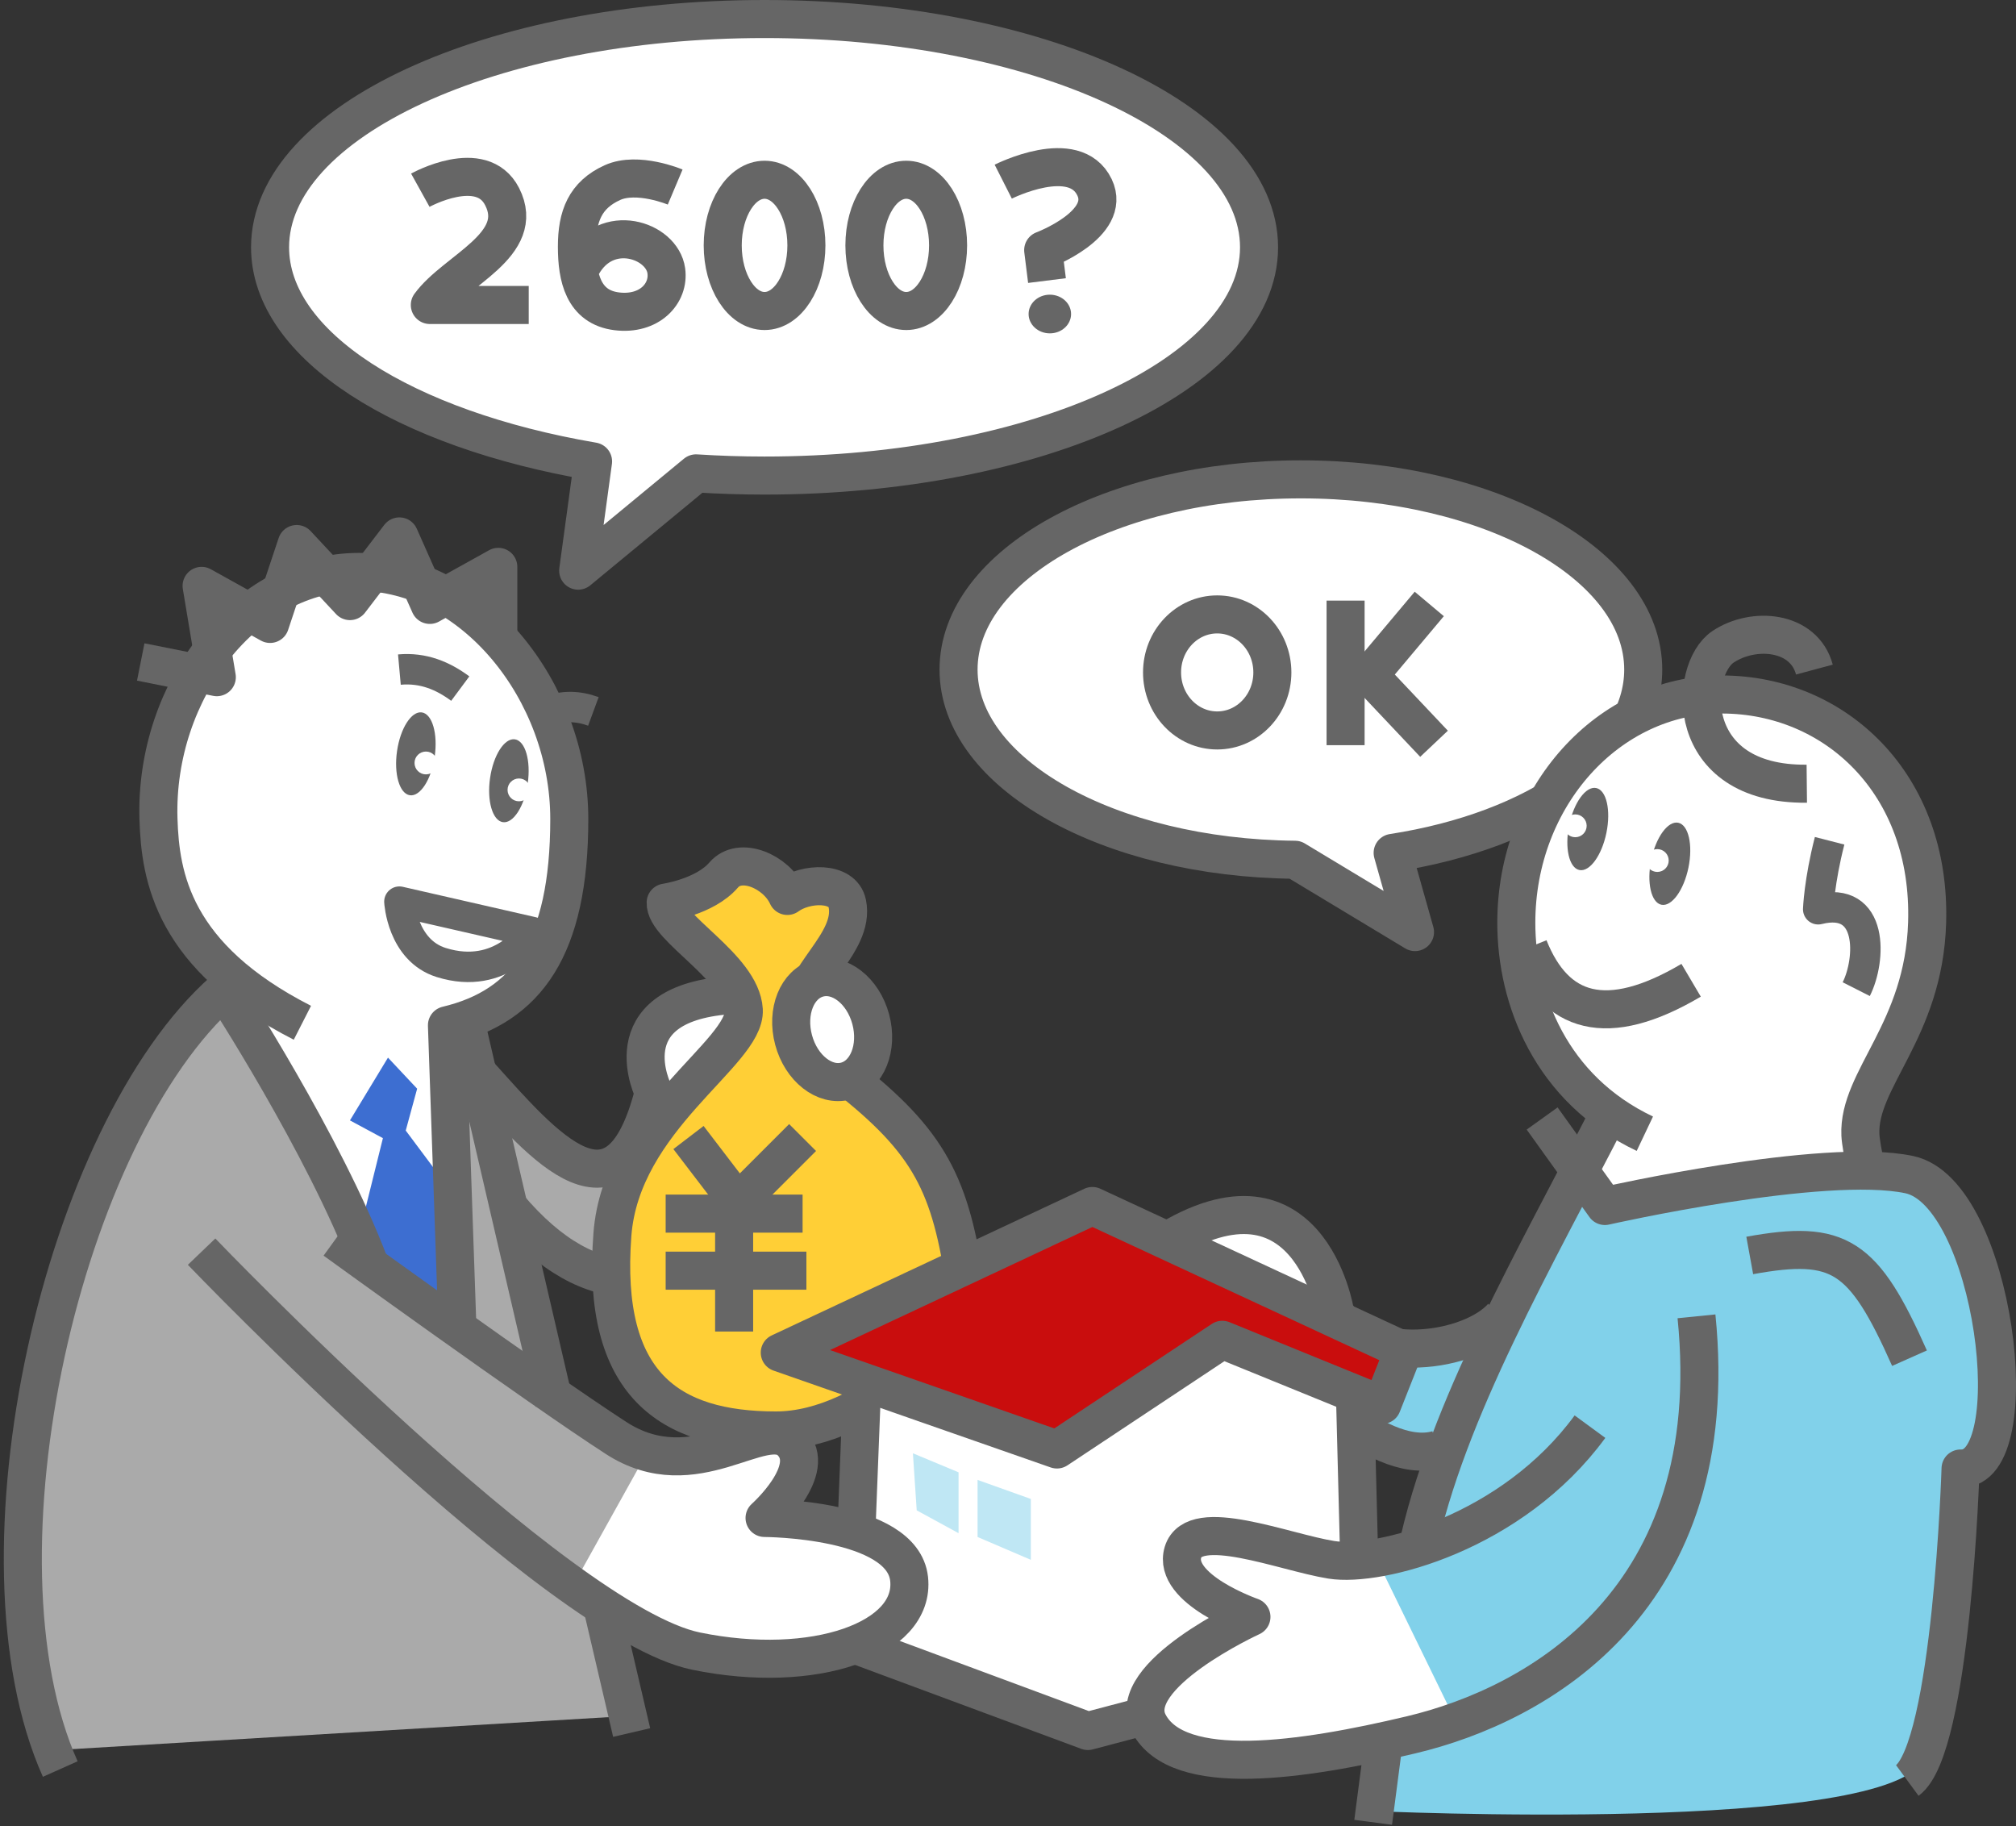 <?xml version="1.0" encoding="UTF-8"?><svg id="a" xmlns="http://www.w3.org/2000/svg" viewBox="0 0 530 480"><rect x="0" y="0" width="530" height="480" fill="#333333" stroke="none"/><defs><style>.c{fill:#c90d0d;}.c,.d,.e,.f,.g{stroke:#666;stroke-linejoin:round;}.c,.d,.f,.g{stroke-width:10px;}.d,.e{fill:none;}.h,.g{fill:#fff;}.e{stroke-width:8px;}.i,.j{fill:#81d1ea;}.k{fill:#666;}.f{fill:#ffcf36;}.j{opacity:.5;}.l{fill:#aaa;}.m{fill:#3d6ed1;}</style></defs><g id="b"><path class="h" d="M201,5c-71.797,0-130,26.863-130,60,0,25.821,35.341,47.83,84.915,56.291l-3.915,28.709,30.986-25.576c5.889.377,11.9.576,18.014.576,71.797,0,130-26.863,130-60S272.797,5,201,5Z"/><path class="d" d="M201,5c-71.797,0-130,26.863-130,60,0,25.821,35.341,47.83,84.915,56.291l-3.915,28.709,30.986-25.576c5.889.377,11.9.576,18.014.576,71.797,0,130-26.863,130-60S272.797,5,201,5Z"/><path class="d" d="M110.5,50s16.083-8.917,21.5,1.667c6.51,12.719-12.333,19.333-19,28.5h26"/><path class="d" d="M177.5,49.167s-9.882-4.168-16.5-1.167c-7.167,3.25-9.333,8.833-9.333,16.833s1.667,15.917,10.5,17c8.528,1.046,13.833-4.667,13-10.667-1.124-8.096-15.75-13-22.167-1.417"/><ellipse class="d" cx="201" cy="64.5" rx="11" ry="17.25"/><ellipse class="d" cx="238.25" cy="64.5" rx="11" ry="17.25"/><path class="d" d="M263.75,47.75s18.75-9.5,24,1.5c4.632,9.704-13.5,16.5-13.5,16.5l1,8"/><ellipse class="k" cx="276" cy="82.542" rx="5.583" ry="5.083"/><path class="h" d="M432,176c0-27.614-40.294-50-90-50s-90,22.386-90,50c0,27.327,39.461,49.53,88.452,49.989l31.548,19.011-5.878-20.819c37.991-5.858,65.878-25.209,65.878-48.181Z"/><path class="d" d="M432,176c0-27.614-40.294-50-90-50s-90,22.386-90,50c0,27.327,39.461,49.53,88.452,49.989l31.548,19.011-5.878-20.819c37.991-5.858,65.878-25.209,65.878-48.181Z"/><ellipse class="d" cx="320" cy="176.75" rx="14.5" ry="15.25"/><line class="d" x1="353.75" y1="157.875" x2="353.75" y2="195.875"/><polyline class="d" points="375.75 158.75 360 177.5 377 195.5"/><path class="h" d="M94,328l-32-70s-22-17.667-21-43c.69-17.486,4.5-38.833,26-55.333s59.5-9.167,75,22.333c14.752,29.98,12.667,71-22,88l1,78-27-20Z"/><polygon class="m" points="102 278 92 294.5 100.667 299.167 95 322 118 360 117 311 106.667 297.167 109.667 286.167 102 278"/><path class="h" d="M173,297l26-32s-14-7.667-26,4c-9.854,9.58,0,28,0,28Z"/><path class="l" d="M60.949,261C17.282,293.667-11.051,408,14.949,460l151-9-5.5-27.5,8.5,4.167,10.333-43.333c-11.091-1.406-22.378-7.058-33.833-16.333l-9-45,23.5,15c-.315-12.612,1.59-26.308,6.5-35-21.006,5.132-32.601-6.326-43.5-32l-6.5,1.5,2,75-19.5-14.5-38-72Z"/><path class="d" d="M126,282.5c17.29,19.215,36.367,42.018,45.877,4.621,0,0-11.696-23.037,19.5-25.5,19-1.5,23.5,29.5,23.5,29.5,0,0-35.543,80.379-81.377,25.879"/><line class="g" x1="145.667" y1="368.667" x2="122.667" y2="269.667"/><path class="d" d="M97.172,332.333c-12-31.667-38.319-72.014-38.319-72.014C16.505,297.667-9.162,409,15.838,465"/><path class="d" d="M120.333,351.333l-2.833-81.833c21-5,32.163-20.347,32.163-54.201s-25.506-64.965-55.329-64.965-53.72,31.127-52.671,64.965c.472,15.229,3.837,36.201,37.837,53.535"/><polyline class="d" points="37 174 57 178 53 154 71 164 78 143 92 158 105 141 113 159 131 149 131 168"/><line class="d" x1="166.061" y1="455.402" x2="158.204" y2="421.775"/><path class="f" d="M195.543,265.454c-.667-11.333-20.843-21.503-20.543-28.204,0,0,10.31-1.493,15.25-7.25,4.344-5.063,13.858-.886,16.75,5.5,4.75-3.5,14.548-3.931,15.75,2,2.149,10.601-13.083,19.5-11.75,29.5.358,2.688,2.547,9.151,8.951,14.036,23.549,17.964,29.549,28.964,33.549,54.964,1.99,12.934-24.676,40-49.5,40-28,0-46-12-43-51.5,2.318-30.514,35.21-47.713,34.543-59.046Z"/><polyline class="d" points="211 299 194 316 181 299"/><line class="d" x1="193" y1="350" x2="193" y2="316"/><line class="d" x1="175" y1="319" x2="211" y2="319"/><line class="d" x1="175" y1="334" x2="212" y2="334"/><ellipse class="g" cx="218.773" cy="270.63" rx="10.5" ry="14" transform="translate(-62.59 65.844) rotate(-15)"/><path class="e" d="M140,245s-8,13-24,8c-10.324-3.226-11-16-11-16l35,8Z"/><path class="e" d="M105,176c6.312-.569,11.492,1.651,16,5"/><path class="e" d="M144,187c4.009-1.591,8.007-1.47,12,0"/><ellipse class="k" cx="133.785" cy="205.219" rx="11" ry="5" transform="translate(-88.449 308.298) rotate(-81.782)"/><circle class="h" cx="136.433" cy="207.622" r="3"/><ellipse class="k" cx="109.329" cy="198.143" rx="11" ry="5" transform="translate(-102.407 278.029) rotate(-81.782)"/><circle class="h" cx="111.976" cy="200.547" r="3"/><path class="h" d="M304,327l45,20s-1.333-20.667-14-26c-17.468-7.355-31,6-31,6Z"/><polygon class="i" points="358 352 354 377 377 386 391 350 358 352"/><path class="d" d="M354,373c4.976,4.04,15.406,10.548,24,8"/><path class="d" d="M395,346c-8.361,9.536-35.667,13.333-44-1,0,0-7-43.667-47-17"/><polygon class="g" points="227 355 224 432 286 455 358 436 356 358 304 340 227 355"/><polygon class="c" points="287.177 317 205 355.542 277.869 381 321.332 352.165 363.341 369.283 369 354.978 287.177 317"/><polygon class="j" points="240 382 252 387 252 403 241 397 240 382"/><polygon class="j" points="257 389 257 404 271 410 271 394 257 389"/><path class="h" d="M406,325l88-9s-6.5-15-6-24,18-19.5,19-53c.662-22.194-21.5-63.5-59-56-44.661,8.932-47.152,40.843-50,59-4,25.5,25,51,25,51,0,0-9.669,13.404-17,32Z"/><path class="h" d="M386,403l-30,7s-37.5-14.5-45-2,18.424,17,18.424,17c0,0-29.424,10-27.424,28s54.777,7.269,77-1c21.5-8,50-30,50-30l-43-19Z"/><path class="i" d="M415,310l7,7c33.5-9.5,70.406-11.859,83-8,15.5,4.75,31,67,11,79-3.333,40-1.5,52.167-10,74-7.959,20.445-146,14-146,14l3-16,19-9-20-41,10-2c3-18,34.516-81.137,43-98Z"/><path class="d" d="M460,330c23.593-4.299,29.938-.114,42,27"/><path class="d" d="M372.424,408c7.87-37.406,31.241-77.348,51-116"/><path class="d" d="M490.672,307.751c-.925-4.481-1.504-7.737-1.581-9.417-.667-14.667,16.667-27.333,17.541-55.785,1.122-36.532-24.177-60-54-60s-54,26.863-54,60c0,20.035,9.043,43.701,33.793,55.451"/><path class="d" d="M501.424,468c11.69-8.602,14-82,14-82,18,.667,9-72.5-13.5-77.25s-80,8.25-80,8.25l-16.5-23"/><line class="d" x1="364" y1="456" x2="361" y2="479"/><path class="d" d="M401.924,249c6.955,17.387,20.408,21.81,42.667,8.667"/><path class="d" d="M477,176c-2.75-10.25-16-11.333-24-6-9.055,6.037-10.667,36.333,22,36"/><path class="d" d="M418,375c-20.5,28-55.5,37-68,35s-36.067-11.707-39-2,18,17,18,17c0,0-33.634,15.42-27,28,7.726,14.65,40.303,9.819,69,3,33.372-7.93,82.5-35.5,75-110"/><ellipse class="k" cx="417.423" cy="217.91" rx="11" ry="5" transform="translate(120.169 583.105) rotate(-78.422)"/><circle class="h" cx="414.13" cy="217.065" r="3"/><ellipse class="k" cx="438.991" cy="227.037" rx="11" ry="5" transform="translate(128.468 611.529) rotate(-78.422)"/><circle class="h" cx="435.698" cy="226.192" r="3"/><path class="e" d="M481,221c-2.741,10.671-3,18-3,18,14.667-3.667,13.865,13.368,10,21"/><path class="h" d="M152,414.333l18-32.333c13,7,34.667-10.5,39-3,4.676,8.093-4,19-4,19,0,0,38.167,1.333,35.333,19.167-3.597,22.637-42.421,19.872-55.333,17.833-19-3-33-20.667-33-20.667Z"/><path class="d" d="M53,329s93.5,97.5,130,105c31.026,6.375,57.751-3.091,56-19s-38-16-38-16c0,0,14.274-12.689,7-20s-25.23,12.434-46-1c-20.77-13.434-74-52-74-52"/></g></svg>